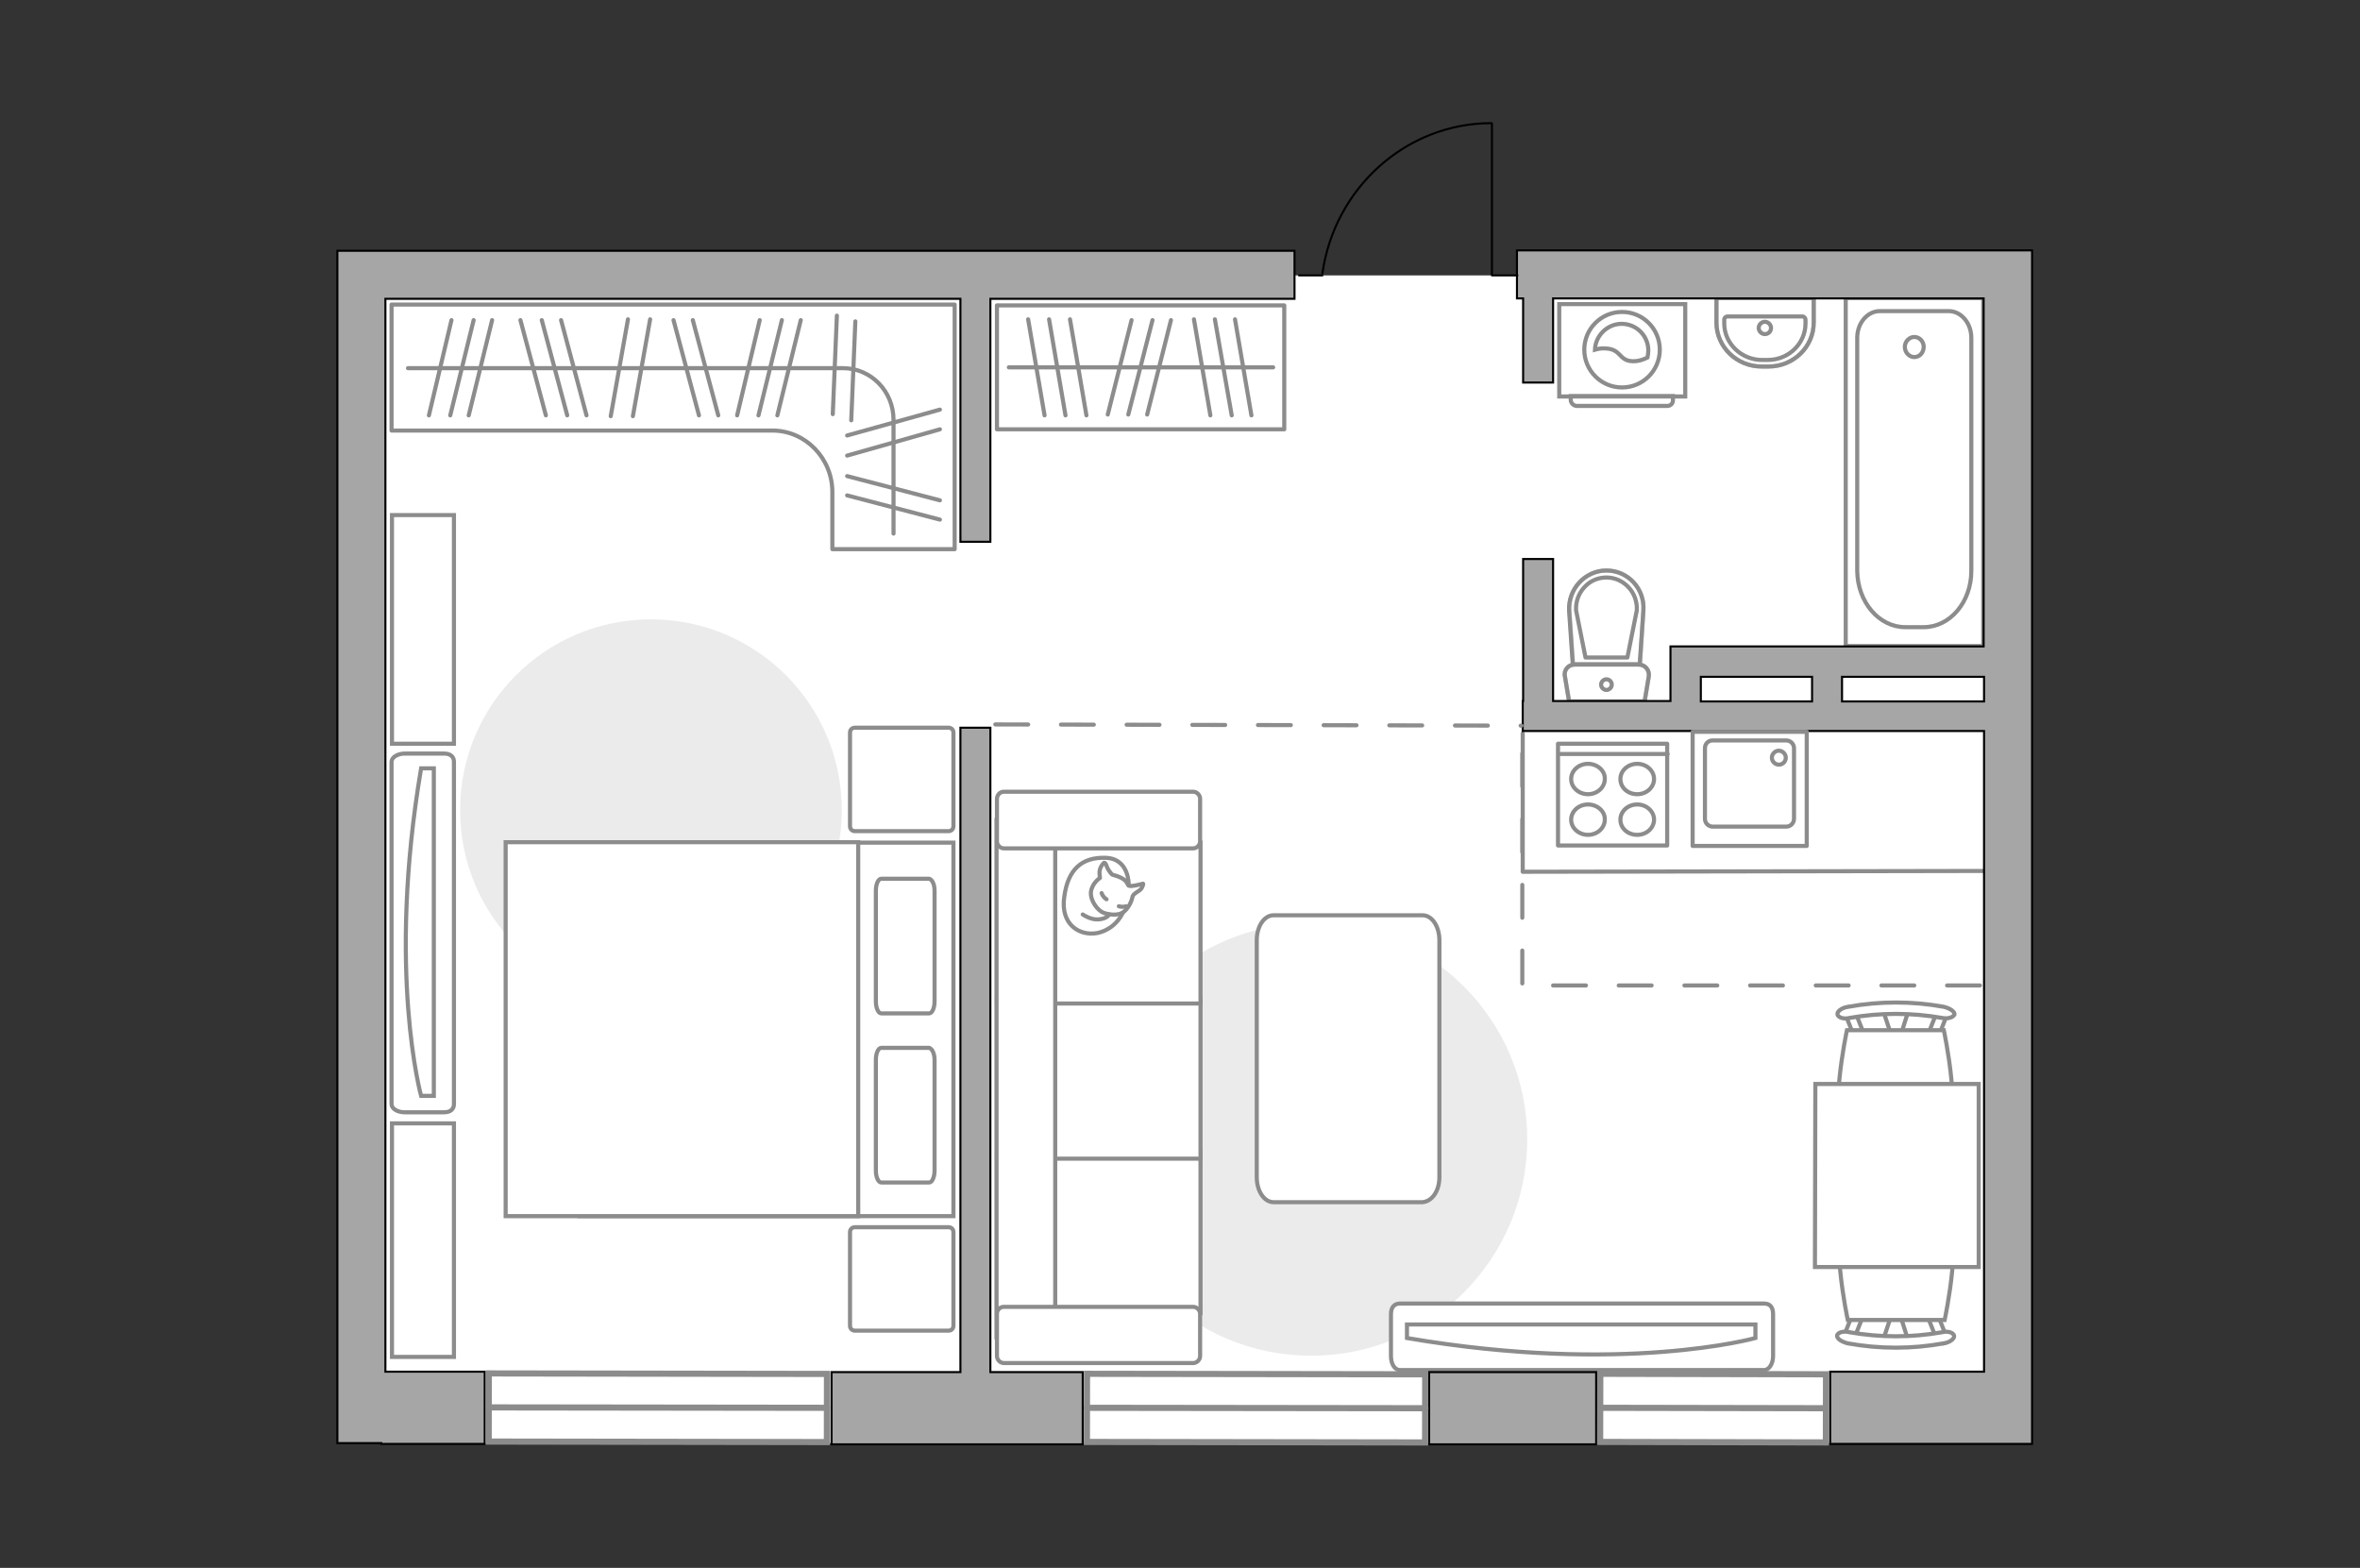 <?xml version="1.0" encoding="utf-8"?>
<!-- Generator: Adobe Illustrator 27.0.0, SVG Export Plug-In . SVG Version: 6.00 Build 0)  -->
<svg version="1.1" xmlns="http://www.w3.org/2000/svg" xmlns:xlink="http://www.w3.org/1999/xlink" x="0px" y="0px"
	 viewBox="0 0 575 382" style="enable-background:new 0 0 575 382;" xml:space="preserve">
<rect x="0" y="0" width="575" height="382" fill="#333333" stroke="none"/>
<style type="text/css">
	.st0{fill:#FFFFFF;}
	.st1{fill:none;stroke:#8C8C8C;stroke-linecap:round;stroke-linejoin:round;stroke-miterlimit:10;}
	.st2{fill:#EBEBEB;}
	.st3{fill:#FFFFFF;stroke:#8C8C8C;stroke-linecap:round;stroke-linejoin:round;stroke-miterlimit:10;}
	.st4{fill:#FFFFFF;stroke:#8C8C8C;stroke-miterlimit:10;}
	.st5{fill-rule:evenodd;clip-rule:evenodd;fill:#FFFFFF;fill-opacity:0.1;stroke:#8C8C8C;stroke-miterlimit:10;}
	.st6{opacity:0.5;}
	.st7{opacity:0.5;fill:none;stroke:#8C8C8C;stroke-linecap:round;stroke-linejoin:round;stroke-miterlimit:10;}
	.st8{fill:#A6A6A6;stroke:#000000;stroke-width:0.5;stroke-miterlimit:10;}
	.st9{fill:none;stroke:#8C8C8C;stroke-linecap:round;stroke-linejoin:round;stroke-miterlimit:10;stroke-dasharray:8;}
	.st10{fill:none;stroke:#000000;stroke-width:0.5;stroke-linecap:round;stroke-linejoin:round;stroke-miterlimit:10;}
	.st11{fill:#FFFFFF;stroke:#8C8C8C;stroke-width:1.5;stroke-linecap:round;stroke-miterlimit:10;}
</style>
<g id="bg_1_">
	<polygon class="st0" points="495.1,102.1 495.1,61.1 369.6,61.1 369.6,67.1 315.4,67.1 315.4,61.1 82.2,61.1 82.2,102.1 
		82.2,102.1 82.2,351.6 495.1,351.6 495.1,102.1 	"/>
</g>
<g id="furniture_1_">
	<path id="Vector_148_00000120552399345017954130000008920309117209076371_" class="st1" d="M483.6,212.2L371,212.4v-33.7"/>
	<path id="Vector_51_00000090974533515731507220000009503482686758269070_" class="st2" d="M372.1,277.6c0-29.1-23.6-52.7-52.7-52.7
		c-29.1,0-52.7,23.6-52.7,52.7c0,29.1,23.6,52.7,52.7,52.7C348.4,330.4,372.1,306.8,372.1,277.6z"/>
	<path id="Vector_84_00000044874835241022364290000014637199864376576942_" class="st3" d="M350.7,286.8v-57.7
		c0-3.4-1.8-6.1-4.1-6.1h-36.3c-2.3,0-4.1,2.7-4.1,6.1v57.7c0,3.4,1.8,6.1,4.1,6.1h36.3C348.9,292.7,350.7,290.2,350.7,286.8z"/>
	<g>
		<path id="Vector_90_00000125575367913494972270000001767173225729620893_" class="st4" d="M429.8,333.8c1.2,0,2.2-1.5,2.2-3.4
			v-10.2c0-1.9-0.9-2.6-2.2-2.6h-88.7c-1.2,0-2.2,0.7-2.2,2.6v10.2c0,1.9,0.9,3.4,2.2,3.4H429.8z"/>
		<path id="Vector_91_00000107585240494386054910000006987639702909685638_" class="st4" d="M342.8,322.7h84.9l0,3.3
			c0,0-32.2,9-84.9,0L342.8,322.7z"/>
	</g>
	<g>
		<path id="Vector_54_00000181797440595983744740000013002020038834717362_" class="st4" d="M242.9,319.9v-39.2h49.6v39.2H242.9z"/>
		<path id="Vector_55_00000033362472528588712660000011517737991059672242_" class="st4" d="M242.9,282.3v-39.2h49.6v39.2H242.9z"/>
		<path id="Vector_56_00000045595033654178199050000013917069681498585522_" class="st4" d="M242.9,244.5v-39.2h49.6v39.2H242.9z"/>
		<path id="Vector_57_00000097461604767059058420000017771723305982240430_" class="st4" d="M257.1,322l-14.3,3.7V199.8h14.3V322z"
			/>
		<path id="Vector_58_00000079478773053300432530000001460266052548649096_" class="st4" d="M244.6,318.4h46.1
			c0.9,0,1.7,0.8,1.7,1.7v10.3c0,0.9-0.8,1.7-1.7,1.7h-46.1c-0.9,0-1.7-0.8-1.7-1.7v-10.3C242.9,319.2,243.6,318.4,244.6,318.4z"/>
		<path id="Vector_59_00000020400216045651811690000015894805559332355748_" class="st4" d="M244.6,192.9h46.1
			c0.9,0,1.7,0.8,1.7,1.7V205c0,0.9-0.8,1.7-1.7,1.7h-46.1c-0.9,0-1.7-0.8-1.7-1.7v-10.3C242.9,193.7,243.6,192.9,244.6,192.9z"/>
		<g>
			<path class="st3" d="M275,215.6c0,0,0.2-6.4-5.6-6.6c-5.8-0.2-9.2,2.8-10.1,9.5c-1,6.7,3.7,9.7,8.2,8.8
				C272.1,226.2,275,222,275,215.6z"/>
			<path class="st3" d="M271,213.1c0,0-0.8-0.7-1.3-1.9c-0.4-1.2-0.7-1-0.7-1s-1.3,1.1-1.1,2.8c0.1,0.9,0.1,0.9,0.1,0.9
				s-1.9,1.2-2.2,3.4c-0.2,2.2,1.7,4.6,3.1,5.1c1.4,0.5,3.5,0.7,4.7-0.1c1.2-0.8,2.1-2.6,2.3-3.7c0.2-1.1,1.9-1.4,2.3-2.3
				c0.5-1,0.3-1,0.3-1s-2.9,0.8-3.5,0.5C274.5,215.4,274.9,214.1,271,213.1z"/>
			<path class="st3" d="M269.6,219.1c0,0-0.8-0.4-1.2-1.5"/>
			<path class="st3" d="M272.6,220.8c0,0,0.9,0.3,1.7,0"/>
			<path class="st1" d="M270.2,222.8c0,0-0.3,1-2.5,1.2c-1.9,0.2-3.9-1.2-3.9-1.2"/>
		</g>
	</g>
	<g>
		<g id="Group_6_00000168104816050905516440000011013947782328318365_">
			<g id="Group_7_00000033365553815643772110000005011729352122913982_">
				<path id="Vector_15_00000100363983668694920920000015195175502761799593_" class="st4" d="M458.8,246.2l2.2,6.6h1.9l2.1-6.6
					H458.8z"/>
			</g>
			<g id="Group_8_00000071554419840745909280000013609718385643504793_">
				<path id="Vector_16_00000102527309392968306190000003120337995919383944_" class="st4" d="M453,252.5c0.7-0.1,1.2-0.6,0.9-1.2
					l-2.1-5.3c-0.1-0.3-0.8-0.7-1.5-0.6c-0.7,0.1-1.2,0.6-0.9,1.2l2.1,5.3c0,0.3,0.6,0.7,1.2,0.7C452.6,252.6,452.7,252.6,453,252.5
					z"/>
			</g>
			<g id="Group_9_00000016797613641092845830000014445728466208588703_">
				<path id="Vector_17_00000106864449079408244510000010541881695416878229_" class="st4" d="M472.5,252l2.1-5.3
					c0.2-0.6-0.2-1-0.9-1.2c-0.7-0.2-1.4,0-1.6,0.6l-2.1,5.3c-0.2,0.6,0.2,1,0.9,1.2c0.1,0,0.2,0,0.3,0
					C471.8,252.6,472.2,252.3,472.5,252z"/>
			</g>
			<path id="Vector_18_00000020396822945811019220000005220275886429687968_" class="st4" d="M473.6,251h-23.6c0,0-4.9,22.6,0,27.5
				c4.2,4.2,19.4,4.2,23.6,0C478.5,273.6,473.6,251,473.6,251z"/>
			<path id="Vector_19_00000082329551247010387680000007003781892707992455_" class="st4" d="M476.2,247.2c0.1-0.7-1-1.5-2.6-1.9
				c-7.7-1.4-15.7-1.4-23.3,0c-1.6,0.2-2.8,1.2-2.6,1.9c0.2,0.7,1.5,1.2,3,0.8c7.4-1.3,15-1.3,22.4,0
				C474.6,248.3,475.8,247.9,476.2,247.2z"/>
		</g>
		<g id="Group_14_00000101102328535718459960000018082236296227867784_">
			<g id="Group_15_00000132056661398058738890000016958509776090422183_">
				<path id="Vector_25_00000178900245880165274960000004143571057712218256_" class="st4" d="M464.9,326.5l-2.1-6.6H461l-2.2,6.6
					H464.9z"/>
			</g>
			<g id="Group_16_00000085931313114934366760000002370973391719973015_">
				<path id="Vector_26_00000163037545850633775340000007237672198182673842_" class="st4" d="M470.8,320.2
					c-0.7,0.1-1.2,0.6-0.9,1.2l2.1,5.3c0.1,0.3,0.8,0.7,1.5,0.6c0.7-0.1,1.2-0.6,0.9-1.2l-2.1-5.3c0-0.4-0.6-0.7-1.2-0.7
					C471.1,320.1,471,320.1,470.8,320.2z"/>
			</g>
			<g id="Group_17_00000089570973326727465690000009056911453544651146_">
				<path id="Vector_27_00000003804173275197045630000007856862067618298258_" class="st4" d="M451.2,320.6l-2.1,5.3
					c-0.2,0.6,0.2,1,0.9,1.2c0.7,0.2,1.4,0,1.6-0.6l2.1-5.3c0.2-0.6-0.2-1-0.9-1.2c-0.1,0-0.2,0-0.3,0
					C451.9,320.1,451.5,320.2,451.2,320.6z"/>
			</g>
			<path id="Vector_28_00000093170338696115261970000013935873982533995147_" class="st4" d="M450.2,321.6h23.6c0,0,4.9-22.6,0-27.5
				c-4.2-4.2-19.4-4.2-23.6,0C445.3,298.9,450.2,321.6,450.2,321.6z"/>
			<path id="Vector_29_00000141444274381207754560000005058655067587279488_" class="st4" d="M447.6,325.4c-0.1,0.7,1,1.5,2.6,1.9
				c7.7,1.4,15.7,1.4,23.3,0c1.6-0.2,2.8-1.2,2.6-1.9c-0.2-0.7-1.5-1.2-3-0.8c-7.4,1.3-15,1.3-22.4,0
				C449.3,324.2,447.7,324.6,447.6,325.4z"/>
		</g>
		<path id="Vector_35_00000114793610705249894870000002396893795118509959_" class="st4" d="M442.3,264.1l-0.1,44.6h7.7h32.2v-44.6
			H442.3L442.3,264.1z"/>
		<path id="kitchen_00000061438825670985521720000000129265514206660282_" class="st1" d="M492.8,325.3"/>
	</g>
	<g>
		<path class="st1" d="M232.6,102.6L232.6,102.6l0,31.2h-29.8v-13.9c0-8.3-6.6-15-14.6-15H95.4V74.2h137.2V102.6z"/>
		<line class="st1" x1="158.4" y1="77.8" x2="154.2" y2="101.4"/>
		<line class="st1" x1="153" y1="77.8" x2="148.8" y2="101.4"/>
		<line class="st1" x1="168.8" y1="78" x2="175" y2="101.2"/>
		<line class="st1" x1="164.1" y1="78" x2="170.3" y2="101.2"/>
		<line class="st1" x1="208.4" y1="78.3" x2="207.4" y2="102.4"/>
		<line class="st1" x1="203.9" y1="76.9" x2="202.9" y2="100.9"/>
		<line class="st1" x1="136.7" y1="78" x2="142.9" y2="101.2"/>
		<line class="st1" x1="132" y1="78" x2="138.2" y2="101.2"/>
		<line class="st1" x1="126.8" y1="78" x2="133" y2="101.2"/>
		<line class="st1" x1="195.1" y1="78" x2="189.4" y2="101.2"/>
		<line class="st1" x1="185.1" y1="78" x2="179.6" y2="101.2"/>
		<line class="st1" x1="190.5" y1="78" x2="184.8" y2="101.2"/>
		<g>
			<line class="st1" x1="206.4" y1="106.1" x2="229" y2="99.8"/>
			<line class="st1" x1="206.4" y1="111" x2="229" y2="104.6"/>
			<line class="st1" x1="206.4" y1="116" x2="229" y2="121.9"/>
			<line class="st1" x1="206.4" y1="120.7" x2="229" y2="126.6"/>
		</g>
		<line class="st1" x1="119.9" y1="78" x2="114.2" y2="101.2"/>
		<line class="st1" x1="110" y1="78" x2="104.5" y2="101.2"/>
		<line class="st1" x1="115.4" y1="78" x2="109.7" y2="101.2"/>
		<path class="st1" d="M217.7,130v-27.7c0-7-5.5-12.6-12.3-12.6h-106"/>
	</g>
	<g>
		<g>
			<path class="st4" d="M410.6,96.6h-30.7V74.1h30.7V96.6z"/>
			<path class="st5" d="M406.2,98.9h-22c-0.8,0-1.5-0.7-1.5-1.5v-0.9h24.9v0.9C407.7,98.3,407,98.9,406.2,98.9z"/>
		</g>
		<g>
			<circle class="st4" cx="395.2" cy="85.2" r="9.2"/>
			<path class="st4" d="M397.6,88c-3.2-0.2-2.6-2.9-6.3-3.1c-1.2-0.1-2,0.1-2.7,0.3c0.1-3.4,3-6.3,6.5-6.3c3.6,0,6.5,2.9,6.5,6.5
				c0,0.6-0.1,1.1-0.2,1.7C400.6,87.5,399.3,88.1,397.6,88z"/>
		</g>
	</g>
	<path id="Vector_51_00000176739168556122407970000012995235573905819030_" class="st2" d="M112.1,197.4c0-25.7,20.8-46.5,46.5-46.5
		c25.7,0,46.5,20.8,46.5,46.5c0,25.7-20.8,46.5-46.5,46.5C132.9,243.9,112.1,223.1,112.1,197.4z"/>
	<g>
		<g>
			<path id="Vector_98_00000175300330321955753390000009331105626811616134_" class="st4" d="M141.2,296.3v-91h91.1v91H141.2z"/>
			<path id="Vector_99_00000117660408975640953510000016817925125859642266_" class="st4" d="M123.2,205.3v91h85.9V216v-10.8h-11.7
				H123.2z"/>
			<path id="Vector_100_00000164476548212529572740000011950385021591317908_" class="st1" d="M227.7,258.2v27
				c0,1.6-0.6,2.9-1.3,2.9h-11.7c-0.7,0-1.3-1.3-1.3-2.9v-27c0-1.6,0.6-2.9,1.3-2.9h11.7C227.1,255.5,227.7,256.7,227.7,258.2z"/>
			<path id="Vector_101_00000110470168054817371250000010905279006612242096_" class="st1" d="M227.7,217v27c0,1.6-0.6,2.9-1.3,2.9
				h-11.7c-0.7,0-1.3-1.3-1.3-2.9v-27c0-1.6,0.6-2.9,1.3-2.9h11.7C227.1,214.3,227.7,215.4,227.7,217z"/>
		</g>
		<path id="Vector_5_00000165216105136190200190000003833517424099297948_" class="st3" d="M208.3,177.3h22.8c0.7,0,1.2,0.5,1.2,1.2
			v22.8c0,0.7-0.5,1.2-1.2,1.2h-22.8c-0.7,0-1.2-0.5-1.2-1.2v-22.8C207.1,177.8,207.6,177.3,208.3,177.3z"/>
		<path id="Vector_5_00000054243191314160266990000011304412250496277423_" class="st3" d="M208.3,299h22.8c0.7,0,1.2,0.5,1.2,1.2
			V323c0,0.7-0.5,1.2-1.2,1.2h-22.8c-0.7,0-1.2-0.5-1.2-1.2v-22.8C207.1,299.5,207.6,299,208.3,299z"/>
	</g>
	<g>
		<g>
			<path id="Vector_90_00000053543326015640252540000004541956838258573468_" class="st4" d="M95.4,269c0,1.1,1.4,2,3.2,2h9.6
				c1.7,0,2.4-0.9,2.4-2v-83.4c0-1.1-0.7-2-2.4-2h-9.6c-1.7,0-3.2,0.9-3.2,2V269z"/>
			<path id="Vector_91_00000059280371913960781210000006957698901931888051_" class="st4" d="M105.7,187.2V267l-3.1,0
				c0,0-8.4-30.2,0-79.8L105.7,187.2z"/>
		</g>
		<path id="Vector_92_00000065765668652360257240000016646515250442387088_" class="st4" d="M110.6,125.5v55.7H95.5v-55.7H110.6z"/>
		<path id="Vector_93_00000028289400618849201540000004793065515133493169_" class="st4" d="M110.6,273.7v56.9H95.5v-56.9H110.6z"/>
	</g>
	<g>
		<rect x="242.9" y="74.4" class="st1" width="70" height="30.2"/>
		<line class="st1" x1="250.5" y1="77.8" x2="254.5" y2="101.2"/>
		<line class="st1" x1="255.6" y1="77.8" x2="259.6" y2="101.2"/>
		<line class="st1" x1="260.7" y1="77.8" x2="264.7" y2="101.2"/>
		<line class="st1" x1="290.9" y1="77.8" x2="294.9" y2="101.2"/>
		<line class="st1" x1="296" y1="77.8" x2="300.1" y2="101.2"/>
		<line class="st1" x1="300.9" y1="77.8" x2="304.9" y2="101.2"/>
		<line class="st1" x1="275.7" y1="78" x2="269.9" y2="101"/>
		<line class="st1" x1="280.8" y1="78" x2="274.9" y2="101"/>
		<line class="st1" x1="285.3" y1="78" x2="279.5" y2="101"/>
		<line class="st1" x1="245.8" y1="89.5" x2="310.2" y2="89.5"/>
	</g>
</g>
<g id="plan">
	<g>
		<g class="st6">
			<path class="st1" d="M383.7,161.9l15.5,0c1.6,0,2.8,1.4,2.5,3l-1,6l-18.4,0l-1-6C380.9,163.3,382.1,161.9,383.7,161.9z"/>
			<path class="st1" d="M399.6,161.9l-16.3,0l-0.9-13.1c-0.3-5.3,3.8-9.8,9-9.8c5.3,0,9.4,4.5,9,9.8L399.6,161.9z"/>
		</g>
		<g>
			<path class="st1" d="M383.7,161.9l15.5,0c1.6,0,2.8,1.4,2.5,3l-1,6l-18.4,0l-1-6C380.9,163.3,382.1,161.9,383.7,161.9z"/>
			<path class="st1" d="M391.4,139L391.4,139c5.3,0,9.4,4.5,9,9.8l-0.9,13.1l-16.3,0l-0.9-13.1C382,143.5,386.2,139,391.4,139z"/>
			<path class="st1" d="M396.5,160.2l2.3-11.5c0.1-2.1-0.6-4.1-2-5.6c-1.4-1.5-3.3-2.4-5.4-2.4c-2,0-4,0.8-5.4,2.4
				c-1.4,1.5-2.1,3.5-2,5.6l2.3,11.5L396.5,160.2z"/>
			<path class="st1" d="M390.1,166.8c0,0.7,0.6,1.3,1.3,1.3c0.7,0,1.3-0.6,1.3-1.3c0-0.7-0.6-1.3-1.3-1.3
				C390.7,165.5,390.1,166.1,390.1,166.8z"/>
		</g>
	</g>
	<g>
		<polyline class="st1" points="483.2,157.4 483.2,72.6 449.7,72.6 449.7,157.4 483.2,157.4 		"/>
		<path class="st1" d="M464.2,152.8l4.5,0c6.4,0,11.6-6.1,11.6-13.7l0-56.8c0-3.6-2.5-6.5-5.5-6.5l-16.8,0c-3,0-5.5,2.9-5.5,6.5
			l0,56.8C452.6,146.7,457.8,152.8,464.2,152.8z"/>
		<path class="st1" d="M464.1,84.5c0,1.4,1.1,2.5,2.3,2.5c1.3,0,2.3-1.1,2.3-2.5c0-1.3-1-2.4-2.3-2.4
			C465.2,82.1,464.1,83.2,464.1,84.5z"/>
	</g>
	<g>
		<path class="st7" d="M429.2,89.3l1.7,0c6.1,0,11-4.8,11-10.7l0-6l-23.7,0l0,6C418.2,84.5,423.1,89.3,429.2,89.3z"/>
		<g>
			<path class="st1" d="M429.3,87.7l1.4,0c5.1,0,9.2-4,9.2-8.9l0-0.9c0-0.4-0.3-0.8-0.8-0.8l-18.2,0c-0.4,0-0.8,0.3-0.8,0.8l0,0.9
				C420.1,83.7,424.3,87.7,429.3,87.7z"/>
			<path class="st1" d="M428.5,79.9c0,0.8,0.7,1.5,1.5,1.5c0.9,0,1.5-0.7,1.5-1.5c0-0.8-0.7-1.5-1.5-1.5
				C429.2,78.4,428.5,79.1,428.5,79.9z"/>
			<path class="st1" d="M429.2,89.3l1.7,0c6.1,0,11-4.8,11-10.7l0-6l-23.7,0l0,6C418.2,84.5,423.1,89.3,429.2,89.3z"/>
		</g>
	</g>
	<g>
		<polygon class="st8" points="83.3,61.1 82.2,61.1 82.2,351.6 92.9,351.6 92.9,351.8 118.1,351.8 118.1,334.2 93.9,334.2 
			93.9,72.8 234,72.8 234,132 241.3,132 241.3,72.8 315.4,72.8 315.4,61.1 83.3,61.1 		"/>
		<path class="st8" d="M495.1,72.1l0-11.1l-125.5,0l0,11.7l1.5,0l0,20.5l7.3,0l0-20.5l104.9,0l0,84.8l-34.6,0l0,0l-6.2,0l-28.2,0
			l0,0l-6.1,0l-1.1,0l0,0h-0.1l0,13.3l-28.6,0l0-34.6l-7.3,0l0,34.6H371l0,7.3h0.2v0l7.3,0v0l104.9,0l0,156.1l-37.5,0l0,17.6l49.2,0
			l0-17.6l0,0L495.1,72.1z M414.4,164.9l27.1,0l0,6l-27.1,0L414.4,164.9z M448.8,170.9l0-6l34.6,0l0,6L448.8,170.9z"/>
		<rect x="348.2" y="334.3" class="st8" width="40.7" height="17.6"/>
		<polygon class="st8" points="241.3,177.3 234,177.3 234,334.3 202.6,334.3 202.6,351.9 263.8,351.9 263.8,334.3 241.3,334.3 		"/>
	</g>
	<path class="st9" d="M482.4,240.1c0,0-111.5,0-111.5,0c0-1.1,0-60.8,0-61.8"/>
	<g>
		<g>
			<rect x="412.4" y="178.3" class="st1" width="27.8" height="27.8"/>
		</g>
		<path class="st1" d="M417.3,180.4l17.9,0c1,0,1.9,0.8,1.9,1.9l0,17.2c0,1-0.8,1.9-1.9,1.9l-17.9,0c-1,0-1.9-0.8-1.9-1.9l0-17.2
			C415.4,181.2,416.2,180.4,417.3,180.4z"/>
		<path class="st1" d="M433.4,186.3c1,0,1.7-0.8,1.7-1.7c0-0.9-0.8-1.7-1.7-1.7c-0.9,0-1.7,0.8-1.7,1.7
			C431.7,185.5,432.5,186.3,433.4,186.3z"/>
	</g>
	<g>
		<rect x="379.6" y="181.2" class="st1" width="26.6" height="24.8"/>
		<g>
			<g>
				<path class="st1" d="M398.9,196c-2.3,0-4.1,1.7-4.1,3.7c0,2.1,1.8,3.7,4.1,3.7c2.3,0,4.1-1.7,4.1-3.7
					C403,197.7,401.2,196,398.9,196z"/>
				<path class="st1" d="M398.9,186.1c-2.3,0-4.1,1.7-4.1,3.7c0,2.1,1.8,3.7,4.1,3.7c2.3,0,4.1-1.7,4.1-3.7
					C403,187.8,401.2,186.1,398.9,186.1z"/>
			</g>
			<g>
				<path class="st1" d="M386.9,196c-2.3,0-4.1,1.7-4.1,3.7c0,2.1,1.9,3.7,4.1,3.7c2.3,0,4.1-1.7,4.1-3.7
					C391.1,197.7,389.2,196,386.9,196z"/>
				<path class="st1" d="M386.9,186.1c-2.3,0-4.1,1.7-4.1,3.7c0,2.1,1.9,3.7,4.1,3.7c2.3,0,4.1-1.7,4.1-3.7
					C391.1,187.8,389.2,186.1,386.9,186.1z"/>
			</g>
		</g>
		<line class="st1" x1="406.3" y1="183.7" x2="379.9" y2="183.7"/>
	</g>
	<g>
		<polyline class="st10" points="363.5,30.1 363.5,67.1 369.7,67.1 		"/>
		<line class="st10" x1="316.5" y1="67.1" x2="322.2" y2="67.1"/>
		<path class="st10" d="M322.2,66.6c2.9-20.7,20.3-36.6,41.2-36.6"/>
	</g>
	<path class="st9" d="M242.5,176.5c0,0,128.2,0.3,128.2,0.3"/>
</g>
<g id="windows_1_">
	<g>
		
			<rect x="152" y="301.7" transform="matrix(1.510495e-03 -1 1 1.510495e-03 -182.863 502.768)" class="st11" width="16.6" height="82.4"/>
		<line class="st11" x1="201.5" y1="343" x2="119.1" y2="342.9"/>
	</g>
	<g>
		
			<rect x="297.7" y="301.8" transform="matrix(1.510495e-03 -1 1 1.510495e-03 -37.432 648.56)" class="st11" width="16.6" height="82.4"/>
		<line class="st11" x1="347.3" y1="343.1" x2="264.8" y2="343"/>
	</g>
	<g>
		
			<rect x="409.1" y="315.5" transform="matrix(2.244846e-03 -1 1 2.244846e-03 73.446 759.703)" class="st11" width="16.6" height="55"/>
		<line class="st11" x1="444.9" y1="343.1" x2="389.9" y2="343"/>
	</g>
</g>
<g id="points">
	<path id="r2" class="st1" d="M390.1,277.6"/>
	<path id="r1" class="st1" d="M158.6,166.8"/>
	<path id="k1" class="st1" d="M427.7,227.1"/>
	<path id="s1" class="st1" d="M415.9,120.7"/>
	<path id="h1" class="st1" d="M314.2,139"/>
</g>
</svg>
